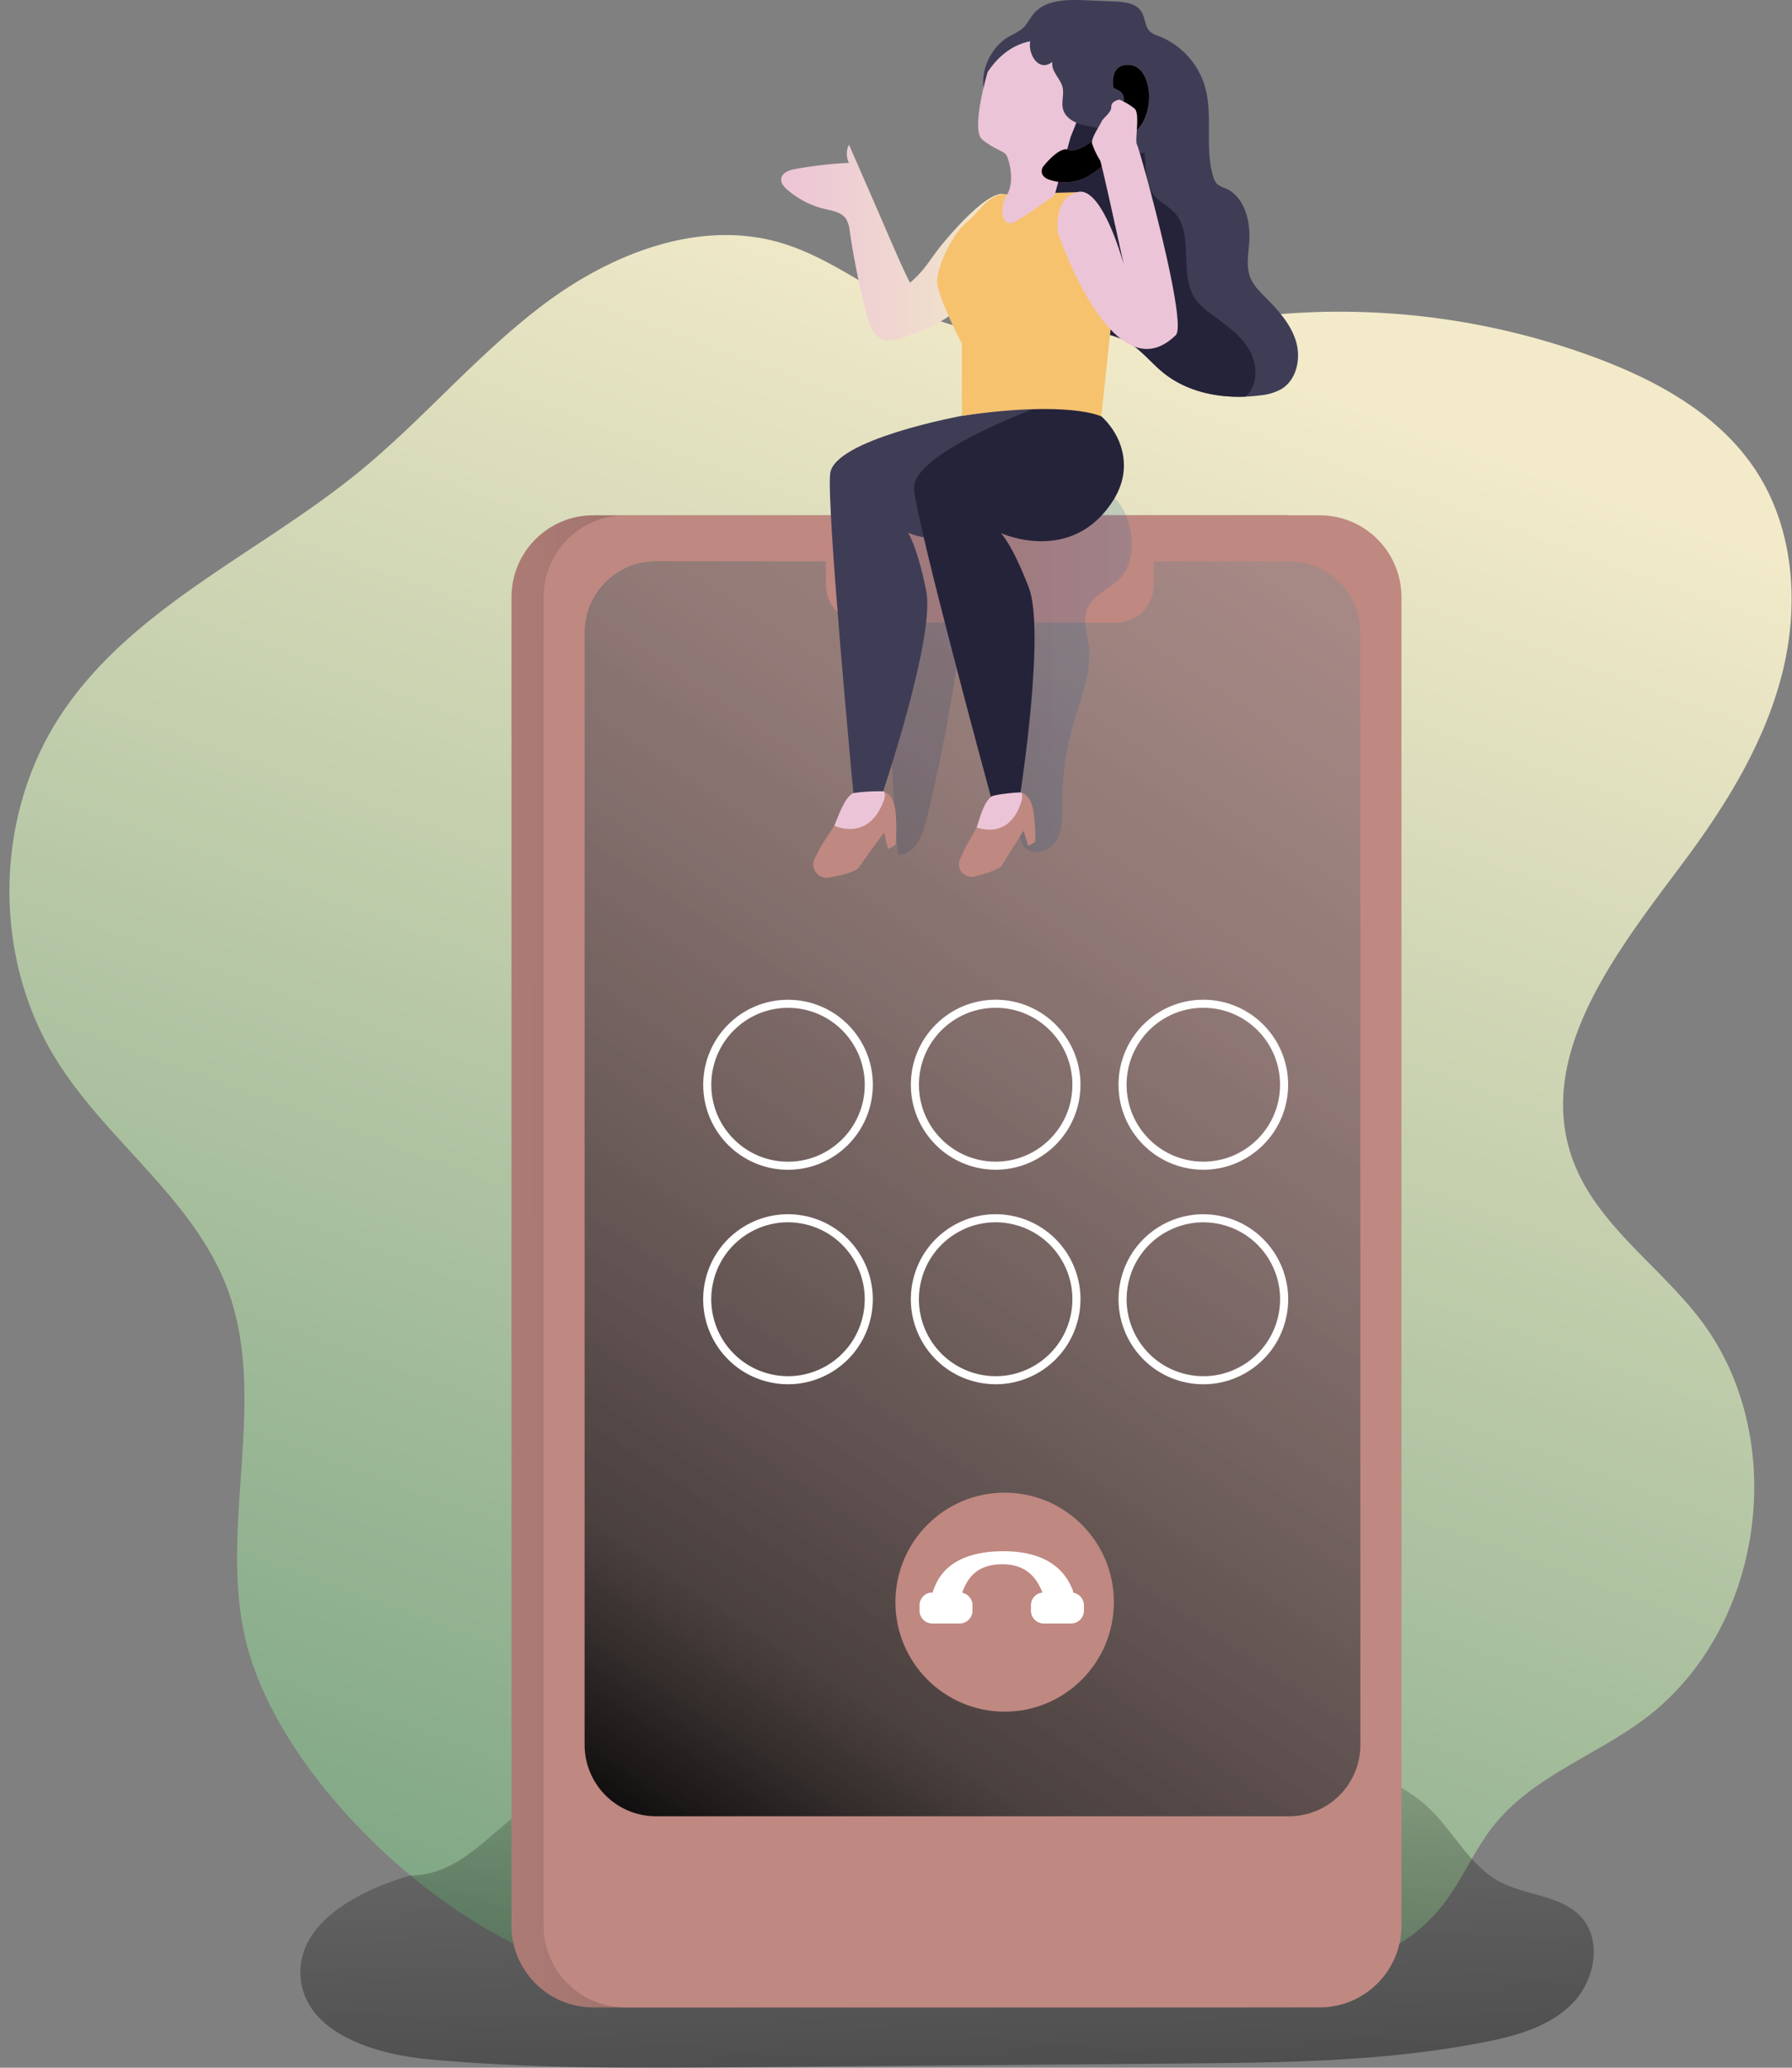 <svg width="182" height="210" fill="none" xmlns="http://www.w3.org/2000/svg"><rect width="100%" height="100%" fill="#808080" stroke="none"/><path d="M24.761 165.737c-2.343-11.504 2.455-23.983-1.708-34.956-3.434-9.029-12.164-14.88-17.288-23.065C-.797 97.231-.625 82.9 6.193 72.58c7.211-10.9 20.083-16.36 30.212-24.612 6.605-5.387 12.115-12.053 18.94-17.148 6.825-5.094 15.67-8.554 23.85-6.188 5.26 1.52 9.571 5.229 14.604 7.342 11.361 4.774 24.236.861 36.522-.095a74.664 74.664 0 0 1 31.598 4.398c6.394 2.363 12.721 5.844 16.446 11.565 3.918 6.019 4.391 13.828 2.581 20.783-1.81 6.954-5.675 13.188-9.975 18.948-6.664 8.923-14.941 19.338-11.353 29.886 2.273 6.68 8.726 10.899 13.019 16.483 9.298 12.116 6.528 31.693-5.748 40.74-4.984 3.67-11.224 5.805-15.11 10.629-2.15 2.668-3.405 5.977-5.612 8.61-5.695 6.853-15.825 7.384-24.719 7.314-10.796-.085-21.59-.253-32.38-.507-9.501-.221-22.619 1.667-31.685-1.192-13.423-4.24-29.77-19.844-32.622-33.799Z" fill="url('#paint0_linear')"/><path d="M41.603 190.486c-5.261 1.54-11.508 4.852-11.073 10.33.446 5.605 7.404 7.806 12.977 8.326 10.614.985 21.297.897 31.956.805l44.589-.376c10.294-.088 20.658-.183 30.755-2.18 3.199-.633 6.528-1.547 8.839-3.867 2.311-2.321 3.135-6.41.94-8.829-2.045-2.25-5.591-2.148-8.27-3.583-2.996-1.603-4.595-4.922-7.015-7.31-5.314-5.193-13.661-5.193-21.086-4.873l-48.622 2.141c-6.04.264-14.38-.914-20.059 1.407-4.84 1.941-7.895 8.009-13.931 8.009Z" fill="url('#paint1_linear')"/><path d="M130.781 52.335H60.248c-4.583 0-8.298 3.724-8.298 8.319v134.899c0 4.594 3.715 8.319 8.298 8.319h70.533c4.583 0 8.298-3.725 8.298-8.319v-134.9c0-4.593-3.715-8.318-8.298-8.318Z" fill="#BF8881"/><path d="M130.781 52.335H60.248c-4.583 0-8.298 3.724-8.298 8.319v134.899c0 4.594 3.715 8.319 8.298 8.319h70.533c4.583 0 8.298-3.725 8.298-8.319v-134.9c0-4.593-3.715-8.318-8.298-8.318Z" fill="url('#paint2_linear')"/><path d="M134.036 52.335H63.503c-4.583 0-8.298 3.724-8.298 8.319v134.899c0 4.594 3.715 8.319 8.298 8.319h70.533c4.583 0 8.298-3.725 8.298-8.319v-134.9c0-4.593-3.715-8.318-8.298-8.318Z" fill="#BF8881"/><path d="M138.164 64.254v112.949c0 1.924-.763 3.77-2.12 5.131a7.231 7.231 0 0 1-5.119 2.126h-64.31a7.233 7.233 0 0 1-5.119-2.127 7.27 7.27 0 0 1-2.121-5.13V64.254a7.27 7.27 0 0 1 2.121-5.13 7.233 7.233 0 0 1 5.118-2.127h17.274v2.42c0 1.013.401 1.985 1.116 2.702a3.808 3.808 0 0 0 2.696 1.12h25.663a3.806 3.806 0 0 0 2.696-1.12 3.827 3.827 0 0 0 1.117-2.703v-2.405h13.749c1.917 0 3.756.763 5.114 2.12a7.268 7.268 0 0 1 2.125 5.123Z" fill="url('#paint3_linear')"/><path opacity=".19" d="M113.577 58.907c-1.07 1.012-2.648 1.61-3.177 2.988-.439 1.14 0 2.405.175 3.614.351 2.718-.796 5.366-1.557 8a28.477 28.477 0 0 0-1.119 8.009c0 1.329.08 2.753-.618 3.868-.697 1.114-2.553 1.61-3.324.53a2.638 2.638 0 0 1-.351-.78c-1.252-4.026-.498-8.375-.551-12.605-.052-4.23-1.368-8.983-5.114-10.928a169.876 169.876 0 0 1-3.893 21.824c-.379 1.547-1.206 3.428-2.806 3.393-.294-2.278-.41-4.57-.526-6.87-.449-8.715-.886-17.435-1.311-26.16-.035-.703-.064-1.483.263-2.109.487-.97 1.62-1.406 2.662-1.709a48.6 48.6 0 0 1 12.17-1.993c2.76-.099 6.829.443 8.811 2.679 1.848 2.078 2.402 6.223.266 8.248Z" fill="url('#paint4_linear')"/><path d="M106.762 198.211H92.579a4.33 4.33 0 0 1-3.066-1.273 4.35 4.35 0 0 1-1.27-3.073 4.354 4.354 0 0 1 1.26-3.074 4.325 4.325 0 0 1 3.058-1.282h14.201a4.328 4.328 0 0 1 3.059 1.274 4.347 4.347 0 0 1 1.266 3.068 4.35 4.35 0 0 1-1.256 3.076 4.342 4.342 0 0 1-3.058 1.284h-.011Z" fill="url('#paint5_linear')"/><path d="M80.033 118.394c4.531 0 8.204-3.682 8.204-8.224s-3.673-8.224-8.204-8.224c-4.53 0-8.203 3.682-8.203 8.224s3.672 8.224 8.203 8.224ZM101.123 118.39c4.53 0 8.203-3.682 8.203-8.224s-3.673-8.224-8.203-8.224c-4.531 0-8.204 3.682-8.204 8.224s3.673 8.224 8.204 8.224ZM122.212 118.39c4.531 0 8.204-3.682 8.204-8.224s-3.673-8.224-8.204-8.224c-4.53 0-8.203 3.682-8.203 8.224s3.673 8.224 8.203 8.224ZM88.015 133.841c1.04-4.42-1.69-8.849-6.1-9.893-4.41-1.043-8.828 1.695-9.868 6.115-1.041 4.421 1.69 8.85 6.1 9.893 4.409 1.044 8.827-1.694 9.868-6.115ZM109.106 133.841c1.041-4.421-1.69-8.85-6.1-9.894-4.41-1.043-8.828 1.695-9.869 6.115-1.04 4.421 1.69 8.85 6.1 9.894 4.41 1.043 8.828-1.695 9.869-6.115Z" stroke="#fff" stroke-width=".82" stroke-miterlimit="10"/><path d="M102.035 173.838c6.127 0 11.093-4.979 11.093-11.121s-4.966-11.121-11.093-11.121-11.094 4.979-11.094 11.121 4.967 11.121 11.094 11.121Z" fill="#BF8881"/><path d="M130.2 133.843c1.041-4.42-1.69-8.85-6.1-9.893-4.409-1.043-8.828 1.695-9.868 6.115-1.041 4.421 1.69 8.85 6.099 9.893 4.41 1.044 8.828-1.694 9.869-6.115Z" stroke="#fff" stroke-width=".82" stroke-miterlimit="10"/><path d="M95.213 162.168a.47.47 0 0 1-.463-.478.487.487 0 0 1 .035-.172c.379-.964 1.403-3.973 7.138-3.973 5.415 0 6.635 3.002 7.035 3.966a.474.474 0 0 1-.424.657h-2.168a.46.46 0 0 1-.403-.239c-.284-.527-.929-3.062-4.142-3.062-2.617 0-3.588 1.406-4.128 2.981a.47.47 0 0 1-.439.32h-2.041Z" fill="#fff"/><path d="M97.472 161.736h-2.785c-.717 0-1.298.582-1.298 1.301v.545a1.3 1.3 0 0 0 1.298 1.301h2.785a1.3 1.3 0 0 0 1.297-1.301v-.545c0-.719-.58-1.301-1.297-1.301ZM108.786 161.736h-2.785c-.716 0-1.297.582-1.297 1.301v.545a1.3 1.3 0 0 0 1.297 1.301h2.785a1.3 1.3 0 0 0 1.298-1.301v-.545a1.3 1.3 0 0 0-1.298-1.301Z" fill="#fff"/><path d="M92.431 28.71c-.557-.92-2.683-5.941-3.461-7.734l-2.75-6.29a2.113 2.113 0 0 0 0 1.856c-1.828.088-3.65.296-5.45.622-.621.113-1.379.387-1.431 1.016-.039.43.287.795.61 1.08a9.01 9.01 0 0 0 3.816 1.965c.782.187 1.68.32 2.143.978.227.388.362.823.393 1.273a76.677 76.677 0 0 0 1.753 8.568c.267 1.006.702 2.145 1.67 2.461.631.208 1.315 0 1.943-.21 1.908-.644 3.82-1.407 5.377-2.684 1.869-1.54 8.417-9.844 5.176-11.8-1.567-.96-5.864 4.164-6.702 5.208-1.266 1.603-1.53 2.338-3.087 3.692Z" fill="url('#paint6_linear')"/><path d="M130.167 39.498a5.366 5.366 0 0 1-2.181.654c-.491.067-.993.109-1.491.13-2.992.123-6.054-.566-8.362-2.44-1.227-.999-2.22-2.303-3.588-3.101a9.001 9.001 0 0 0-3.381-1.016c-.961-.13-1.943-.19-2.9-.306-2.14-.257-4.49-1.002-5.482-2.922-.702-1.322-.565-2.908-.351-4.384.407-2.813 1.077-5.626 1.196-8.492.067-1.547-.049-3.164-.877-4.475-.554-.873-1.382-1.527-2.03-2.328-1.817-2.25-.562-5.816 1.827-7.155a7.387 7.387 0 0 0 1.287-.756c.488-.43.754-1.055 1.182-1.547 1.196-1.386 3.3-1.407 5.107-1.34l3.104.134c1.003.042 2.16.172 2.693 1.023.411.654.351 1.603.937 2.085.214.154.45.272.701.352a7.927 7.927 0 0 1 4.788 5.066c.894 2.975-.025 6.27.866 9.24.065.277.196.534.382.75.264.207.564.364.884.463 1.95.862 2.554 3.365 2.396 5.492-.088 1.2-.33 2.462.112 3.566.319.801.958 1.427 1.564 2.039 1.28 1.283 2.543 2.686 3.069 4.423.526 1.737.088 3.892-1.452 4.845Z" fill="#3F3D56"/><path d="M126.495 40.282c-2.992.123-6.054-.566-8.362-2.44-1.227-.999-2.22-2.303-3.588-3.101a9.001 9.001 0 0 0-3.381-1.016 150.11 150.11 0 0 1-3.711-4.293c-.933-1.125-1.852-2.29-2.409-3.643-.558-1.354-.702-2.728-.881-4.135-.473-3.92-.932-7.985.292-11.736.154-.54.39-1.052.701-1.52 2.104-2.917 7.688-2.46 9.522.472a8.56 8.56 0 0 1 .968 2.697c.334 1.532.554 3.087.66 4.651.084 1.305.133 2.729.985 3.717.534.615 1.316.97 1.891 1.55 2.202 2.212.459 6.33 2.238 8.903a7.017 7.017 0 0 0 1.63 1.53c1.403 1.054 2.947 2.088 3.83 3.624.884 1.537.891 3.622-.385 4.74Z" fill="#25233A"/><path d="M97.696 42.23s-13.009 2.387-13.384 5.879c-.376 3.491 2.357 32.403 2.357 32.403h2.977s5.35-15.822 4.427-20.474c-.923-4.651-1.86-5.945-1.86-5.945s5.42 2.683 10.544-3.235c5.124-5.917 2.837-9.873 2.837-9.873l-7.898 1.245Z" fill="#3F3D56"/><path d="M105.013 41.52s-12.406 4.592-12.181 8.087c.224 3.495 7.86 31.51 7.86 31.51l2.935-.513s2.564-16.497.86-20.935c-1.705-4.437-2.834-5.527-2.834-5.527s7.176 3.305 11.391-3.294c3.571-5.598-2.342-11.273-5.983-10.024l-2.048.696Z" fill="#25233A"/><path d="M97.696 42.23v-7.345s-2.153-4.008-2.504-6.072c-.204-1.196 1.301-4.863 3.034-6.28 1.206-.984 2.104-2.739 3.647-2.788l7.573-.229 3.71 10.549-1.308 12.228s-3.181-1.652-14.152-.063Z" fill="#F6C26E"/><path d="M105.475 40.55c-.087.144-.515.808-.473.97.042.161 2.017.214 2.725.285 1.207.12 2.904.351 4.111.485.817-4.019.41-6.561 1.006-8.73.113-.255.169-.53.165-.81-.07-.484-1.799-2.977-2.23-3.164-1.403-.608-1.403 1.52-1.565 2.307-.582 3.112-2.09 5.984-3.739 8.656Z" fill="url('#paint7_linear')"/><path d="M100.313 7.305s-1.754 5.861-.555 6.867c1.2 1.006 2.245 1.146 2.491 1.646.245.499.862 2.619 0 4.011-.863 1.393-.453 3.372.806 2.704 1.259-.668 4.058-2.718 4.058-2.718l1.614-5.882s2.581-6.167 2.181-7.517c-.4-1.35-6.688-4.968-10.595.89Z" fill="url('#paint8_linear')"/><path d="M107.909 8.835c.19.738-.147 1.54.06 2.275.256.907 1.238 1.406 2.153 1.614.916.207 1.908.28 2.691.812.883.597 1.424 1.758 2.455 1.986a3.261 3.261 0 0 0 1.536-.147c1.136-.296 2.36-.647 3.076-1.583a3.469 3.469 0 0 0 .642-1.758c.252-2.482-1.445-4.824-3.56-6.142-2.115-1.319-4.612-1.832-7.015-2.461-1.333-.352-4.489-1.343-5.226.457-.522 1.276.67 3.597 2.161 2.39-.144.992.799 1.657 1.027 2.557Z" fill="#3F3D56"/><path d="M110.975 14.292s-1.554 1.258-2.498.914c-.943-.345-2.56 1.758-2.56 1.758s-.498.85.603 1.266a4.868 4.868 0 0 0 3.785-.215c2.013-1.023 4.324-3.955 5.187-4.82 1.898-1.938 1.473-6.33-.677-6.586-2.15-.256-1.796 2.19-1.718 2.303.146.102.304.187.47.253a.955.955 0 0 1 .424 1.375c-.8 1.28-2.203 3.418-3.016 3.752Z" fill="#BF8881"/><path d="M110.975 14.292s-1.554 1.258-2.498.914c-.943-.345-2.56 1.758-2.56 1.758s-.498.85.603 1.266a4.868 4.868 0 0 0 3.785-.215c2.013-1.023 4.324-3.955 5.187-4.82 1.898-1.938 1.473-6.33-.677-6.586-2.15-.256-1.796 2.19-1.718 2.303.146.102.304.187.47.253a.955.955 0 0 1 .424 1.375c-.8 1.28-2.203 3.418-3.016 3.752Z" fill="url('#paint9_linear')"/><path d="M84.737 83.853a.676.676 0 0 0-.074.351.442.442 0 0 0 .35.32c.167.025.336.017.499-.025 1.076-.165 2.202-.214 3.069-.875.866-.661 1.943-2.345 1.192-3.228 0-.088-2.935 0-3.258.232-.831.588-1.382 2.31-1.778 3.225Z" fill="url('#paint10_linear')"/><path d="m83.47 85.804 1.266-1.951s2.911 1.438 4.595-1.607c.863-1.565.442-1.84.442-1.84s1.02.23 1.186 2.079a18.734 18.734 0 0 1 0 3.319l-.762.422-.41-1.674s-1.943 2.64-2.55 3.537c-.308.461-1.753.809-3.055 1.038a1.352 1.352 0 0 1-1.564-1.108 1.345 1.345 0 0 1 .116-.82c.207-.407.445-.864.736-1.395Z" fill="#BF8881"/><path d="M99.197 84.028a.603.603 0 0 0-.045.352.422.422 0 0 0 .35.278c.158.014.317-.004.467-.053 1.003-.218 2.206-.471 2.981-1.146.775-.675 1.357-2.328.779-2.964 0-.078-2.76.176-3.052.411-.778.615-1.196 2.25-1.48 3.122Z" fill="url('#paint11_linear')"/><path d="m98.11 85.948 1.088-1.92s2.805 1.182 4.208-1.779c.702-1.522.309-1.758.309-1.758s.971.158 1.235 1.885c.157 1.031.221 2.075.192 3.118l-.701.444-.484-1.558s-1.67 2.609-2.178 3.474c-.263.45-1.592.865-2.806 1.156a1.274 1.274 0 0 1-1.477-1.75c.169-.352.369-.795.614-1.312Z" fill="#BF8881"/><path d="m83.47 85.804 1.266-1.951s2.911 1.438 4.595-1.607c.863-1.565.442-1.84.442-1.84s1.02.23 1.186 2.079a18.734 18.734 0 0 1 0 3.319l-.762.422-.41-1.674s-1.943 2.64-2.55 3.537c-.308.461-1.753.809-3.055 1.038a1.352 1.352 0 0 1-1.564-1.108 1.345 1.345 0 0 1 .116-.82c.207-.407.445-.864.736-1.395Z" fill="url('#paint12_linear')"/><path d="m98.11 85.948 1.088-1.92s2.805 1.182 4.208-1.779c.702-1.522.309-1.758.309-1.758s.971.158 1.235 1.885c.157 1.031.221 2.075.192 3.118l-.701.444-.484-1.558s-1.67 2.609-2.178 3.474c-.263.45-1.592.865-2.806 1.156a1.274 1.274 0 0 1-1.477-1.75c.169-.352.369-.795.614-1.312Z" fill="url('#paint13_linear')"/><path d="M107.439 23.613s5.588 16.683 11.978 10.421c1.238-1.213-3.679-18.927-3.939-19.338-.259-.411.351-3.164-.259-3.674a6.521 6.521 0 0 0-1.523-.904s-.862.14-.831.728c.032.587-.828 1.111-1.003 1.526-.175.415-1.091 1.688-.943 2.215a8.01 8.01 0 0 0 .81 1.702c.133.137 2.406 10.597 2.406 10.597s-2.157-8.027-4.689-7.384c-2.533.644-2.007 4.11-2.007 4.11Z" fill="url('#paint14_linear')"/><defs><linearGradient id="paint0_linear" x1="60.743" y1="201.403" x2="121.395" y2="35.067" gradientUnits="userSpaceOnUse"><stop stop-color="#7FA785"/><stop offset="1" stop-color="#F2EAC9"/></linearGradient><linearGradient id="paint1_linear" x1="95.104" y1="157.924" x2="98.378" y2="282.068" gradientUnits="userSpaceOnUse"><stop offset=".01" stop-opacity="0"/><stop offset=".91" stop-opacity=".85"/><stop offset=".93" stop-opacity=".89"/><stop offset=".98"/></linearGradient><linearGradient id="paint2_linear" x1="31.113" y1="127.915" x2="219.236" y2="128.507" gradientUnits="userSpaceOnUse"><stop offset=".01" stop-opacity="0"/><stop offset=".93" stop-opacity=".89"/><stop offset=".98"/></linearGradient><linearGradient id="paint3_linear" x1="271.901" y1="-36.039" x2="101.919" y2="216.725" gradientUnits="userSpaceOnUse"><stop stop-color="#fff" stop-opacity="0"/><stop offset=".906" stop-color="#303030" stop-opacity=".813"/><stop offset="1"/></linearGradient><linearGradient id="paint4_linear" x1="97.57" y1="67.394" x2="123.138" y2="67.394" gradientUnits="userSpaceOnUse"><stop stop-color="#183866"/><stop offset="1" stop-color="#1A7FC1"/></linearGradient><linearGradient id="paint5_linear" x1="9508.59" y1="5513.76" x2="9526.66" y2="8066.67" gradientUnits="userSpaceOnUse"><stop offset=".01" stop-opacity="0"/><stop offset=".93" stop-opacity=".89"/><stop offset=".98"/></linearGradient><linearGradient id="paint6_linear" x1="79.335" y1="24.639" x2="103.108" y2="24.639" gradientUnits="userSpaceOnUse"><stop stop-color="#ECC4D7"/><stop offset=".42" stop-color="#EFD4D1"/><stop offset="1" stop-color="#F2EAC9"/></linearGradient><linearGradient id="paint7_linear" x1="3289.69" y1="3303.51" x2="4020.04" y2="3416.35" gradientUnits="userSpaceOnUse"><stop offset=".01" stop-opacity="0"/><stop offset=".93" stop-opacity=".89"/><stop offset=".98"/></linearGradient><linearGradient id="paint8_linear" x1="4922.75" y1="3835.82" x2="5307.67" y2="3835.82" gradientUnits="userSpaceOnUse"><stop stop-color="#ECC4D7"/><stop offset=".42" stop-color="#EFD4D1"/><stop offset="1" stop-color="#F2EAC9"/></linearGradient><linearGradient id="paint9_linear" x1="3526.49" y1="-6520.88" x2="3657.1" y2="-6429.84" gradientUnits="userSpaceOnUse"><stop offset=".01" stop-opacity="0"/><stop offset=".93" stop-opacity=".89"/><stop offset=".98"/></linearGradient><linearGradient id="paint10_linear" x1="2088.47" y1="1761.06" x2="2170.76" y2="1761.06" gradientUnits="userSpaceOnUse"><stop stop-color="#ECC4D7"/><stop offset=".42" stop-color="#EFD4D1"/><stop offset="1" stop-color="#F2EAC9"/></linearGradient><linearGradient id="paint11_linear" x1="2098.45" y1="1765.2" x2="2164.87" y2="1765.2" gradientUnits="userSpaceOnUse"><stop stop-color="#ECC4D7"/><stop offset=".42" stop-color="#EFD4D1"/><stop offset="1" stop-color="#F2EAC9"/></linearGradient><linearGradient id="paint12_linear" x1="2144.45" y1="2188.19" x2="2241.3" y2="2274.59" gradientUnits="userSpaceOnUse"><stop offset=".01" stop-opacity="0"/><stop offset=".93" stop-opacity=".89"/><stop offset=".98"/></linearGradient><linearGradient id="paint13_linear" x1="2294.63" y1="2121.9" x2="2388.06" y2="2217.66" gradientUnits="userSpaceOnUse"><stop offset=".01" stop-opacity="0"/><stop offset=".93" stop-opacity=".89"/><stop offset=".98"/></linearGradient><linearGradient id="paint14_linear" x1="5465.35" y1="5905.08" x2="5891.3" y2="5905.08" gradientUnits="userSpaceOnUse"><stop stop-color="#ECC4D7"/><stop offset=".42" stop-color="#EFD4D1"/><stop offset="1" stop-color="#F2EAC9"/></linearGradient></defs></svg>